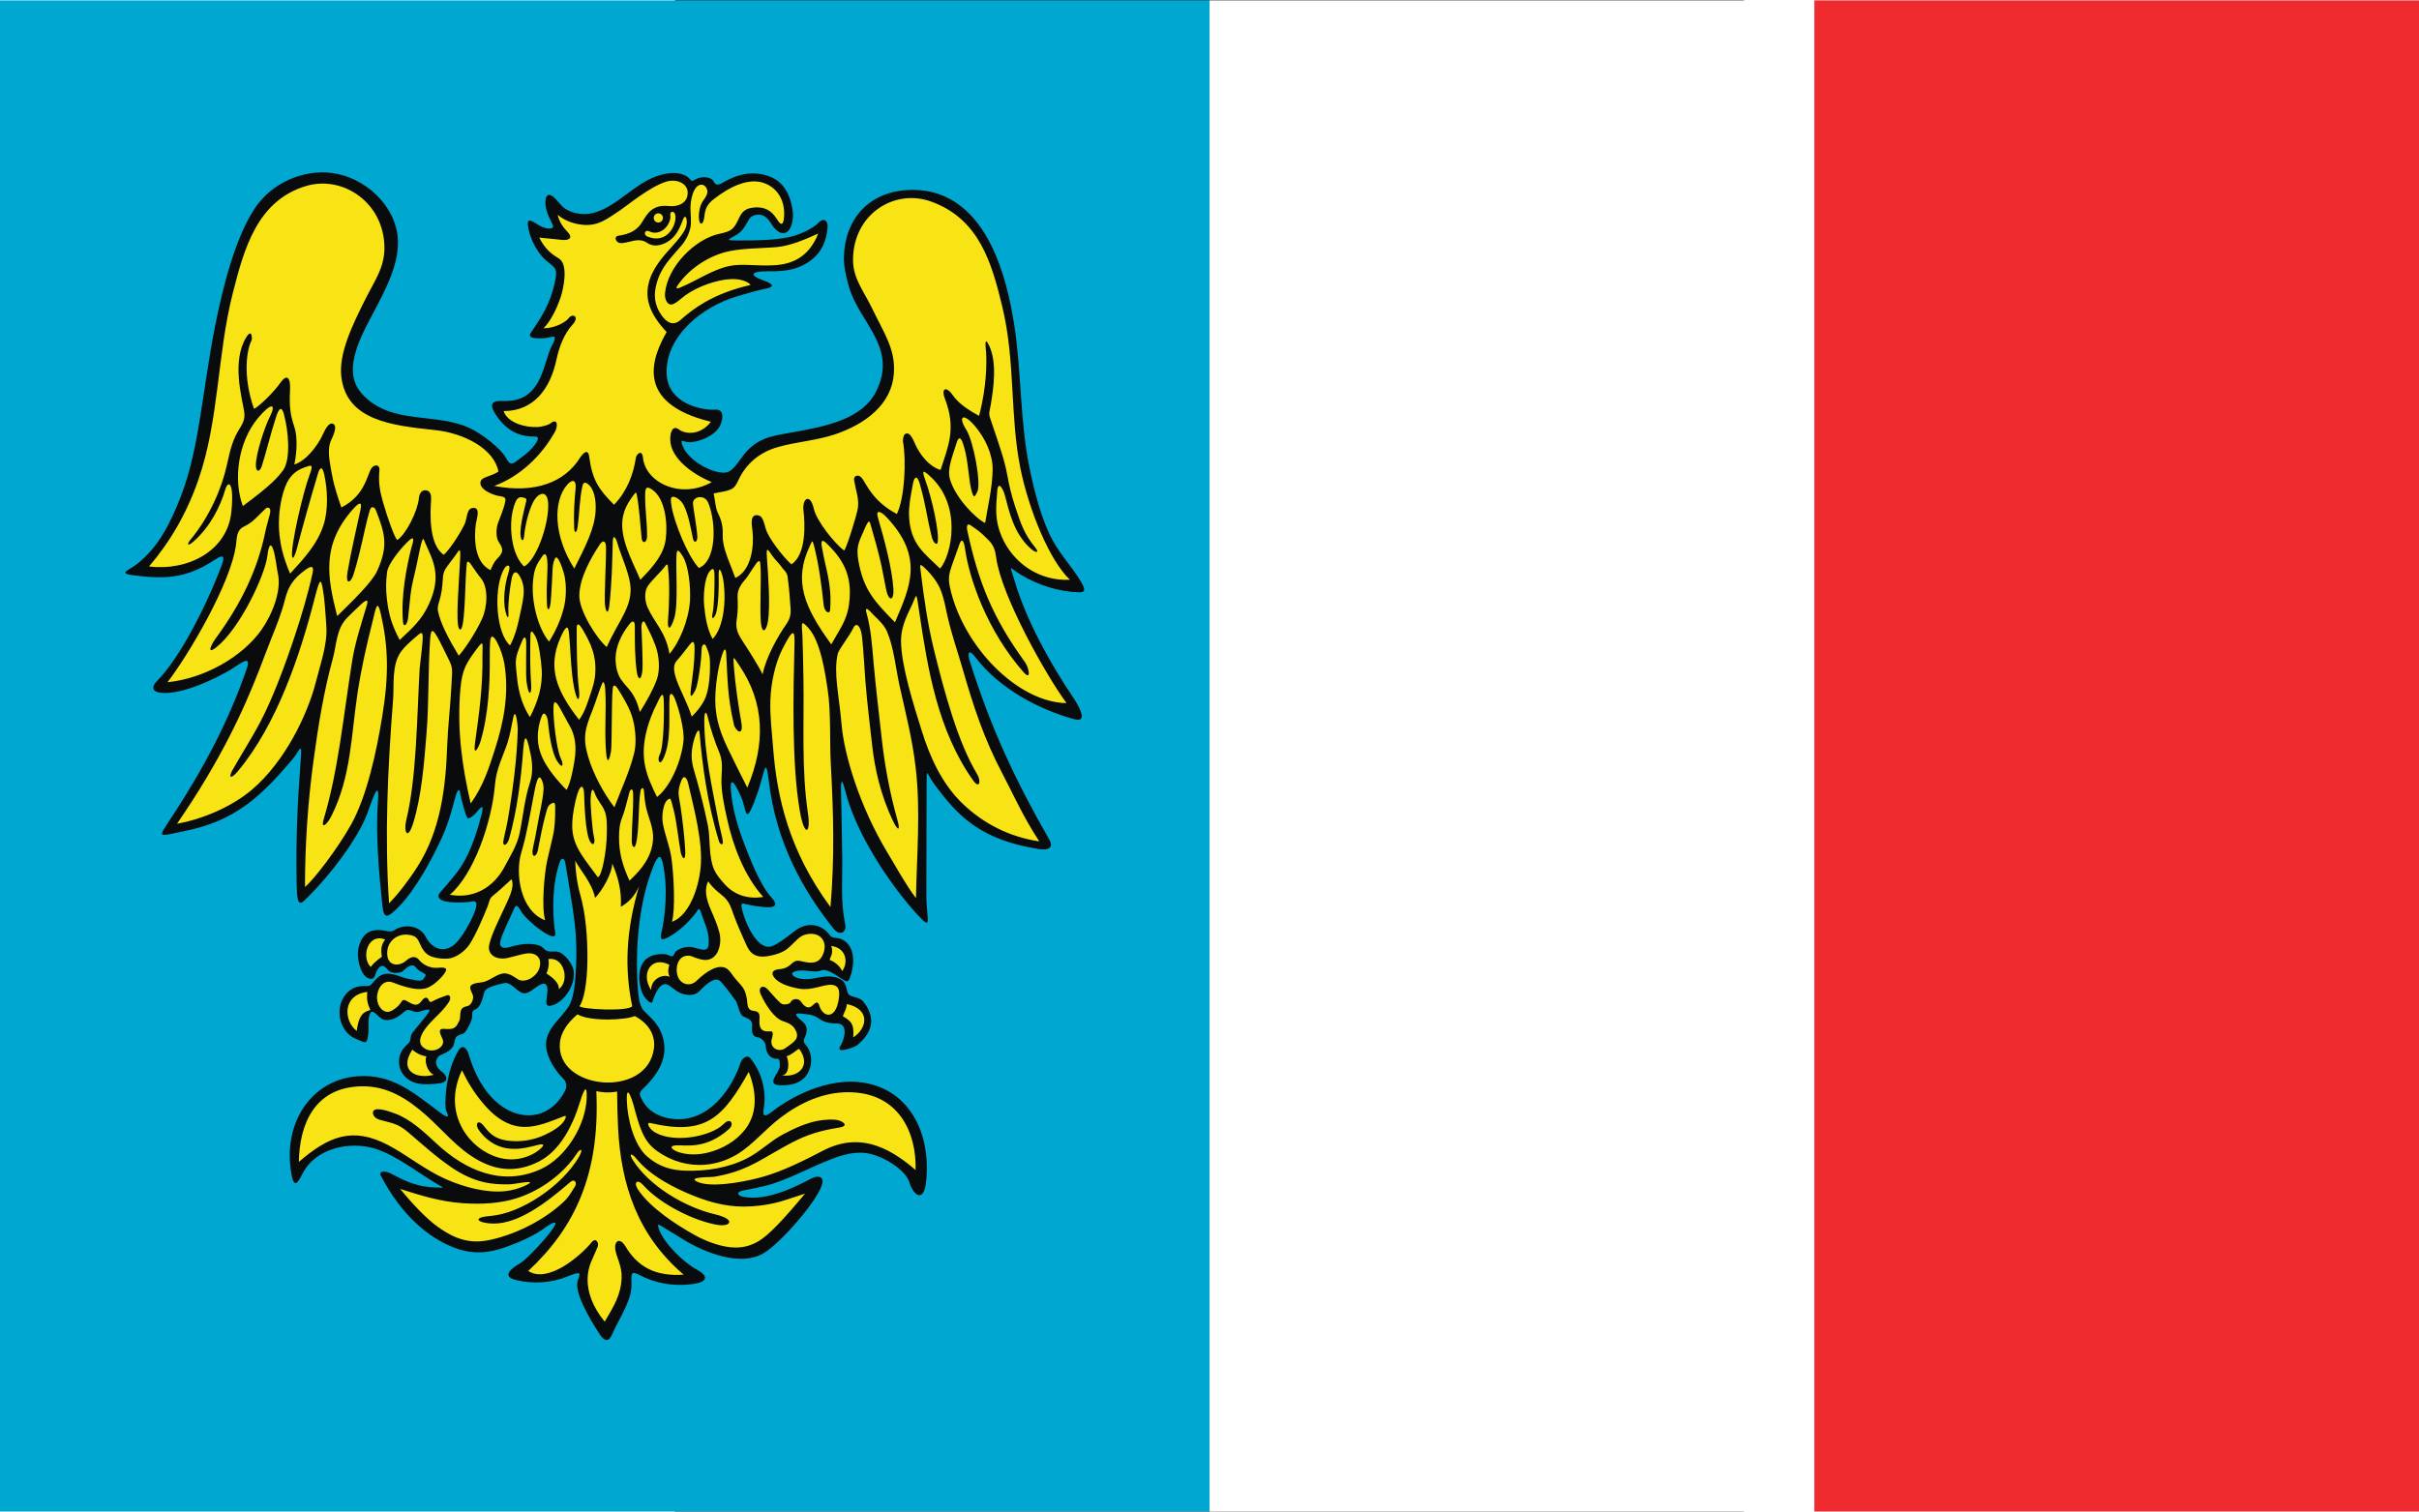<?xml version="1.0" encoding="UTF-8" standalone="no"?>
<!-- Creator: CorelDRAW -->
<svg
   xmlns:dc="http://purl.org/dc/elements/1.1/"
   xmlns:cc="http://web.resource.org/cc/"
   xmlns:rdf="http://www.w3.org/1999/02/22-rdf-syntax-ns#"
   xmlns:svg="http://www.w3.org/2000/svg"
   xmlns="http://www.w3.org/2000/svg"
   xmlns:sodipodi="http://sodipodi.sourceforge.net/DTD/sodipodi-0.dtd"
   xmlns:inkscape="http://www.inkscape.org/namespaces/inkscape"
   xml:space="preserve"
   width="744.094"
   height="465.059"
   style="shape-rendering:geometricPrecision; text-rendering:geometricPrecision; image-rendering:optimizeQuality; fill-rule:evenodd; clip-rule:evenodd"
   viewBox="0 0 210 297"
   id="svg2"
   sodipodi:version="0.32"
   inkscape:version="0.45.1"
   sodipodi:docname="POL powiat raciborski flag.svg"
   inkscape:output_extension="org.inkscape.output.svg.inkscape"
   sodipodi:docbase="C:\Users\Mistrz\Desktop"
   version="1.0"><rect x="0" y="0" width="210" height="297" fill="#333333" stroke="none"/><sodipodi:namedview
   inkscape:window-height="480"
   inkscape:window-width="640"
   inkscape:pageshadow="2"
   inkscape:pageopacity="0.0"
   guidetolerance="10.0"
   gridtolerance="10.0"
   objecttolerance="10.0"
   borderopacity="1.0"
   bordercolor="#666666"
   pagecolor="#ffffff"
   id="base" />
 <defs
   id="defs4">
  <style
   type="text/css"
   id="style6">
   
    .fil0 {fill:#00A7D1}
    .fil4 {fill:#EF2B2F}
    .fil2 {fill:#F8E415}
    .fil1 {fill:#0A0B0C}
    .fil3 {fill:white}
   
  </style>
 </defs>
 <g
   id="Warstwa_x0020_1"
   transform="matrix(2.263,0,0,2.263,-132.6,-187.473)">
  <g
   id="_78443744">
   <rect
   id="_78408784"
   class="fil0"
   y="82.875"
   width="105"
   height="131.25"
   x="0"
   style="fill:#00a7d1" />
   <g
   id="g12">
    <path
   id="_78443984"
   class="fil1"
   d="M 63.835,103.291 C 64.472,102.953 64.669,102.468 65.024,101.88 C 65.158,101.657 65.38,101.529 65.681,101.493 C 66.633,101.378 66.841,102.249 67.253,102.681 C 68.354,103.838 69.017,102.332 68.788,100.977 C 68.541,99.507 67.878,98.605 66.884,98.197 C 65.386,97.584 63.916,97.979 62.606,98.781 C 62.322,98.954 62.055,98.846 61.974,98.643 C 61.796,98.201 60.947,98.093 60.373,98.419 C 60.11,98.568 60.066,98.609 59.904,98.415 C 59.35,97.753 58.168,97.72 56.961,98.158 C 54.889,98.909 53.482,100.88 51.379,101.359 C 50.555,101.547 49.39,101.356 48.777,100.726 C 48.48,100.421 48.219,100.02 47.868,99.823 C 47.498,99.615 47.337,99.973 47.344,100.449 C 47.357,101.273 47.85,102.031 47.982,102.378 C 48.071,102.612 47.936,102.693 47.674,102.69 C 47.317,102.687 46.976,102.53 46.625,102.308 C 46.371,102.147 45.719,101.635 45.829,102.422 C 46.025,103.831 46.846,105.006 47.406,105.46 C 48.273,106.16 48.421,106.185 48.162,107.376 C 47.755,109.24 47.02,110.355 46.053,111.784 C 45.92,111.979 46.05,112.132 46.291,112.179 C 46.653,112.249 47.302,112.229 47.65,112.145 C 48.088,112.041 48.401,111.931 47.923,112.825 C 47.504,113.61 47.274,115.031 46.691,116.046 C 45.925,117.379 44.868,117.716 43.532,117.662 C 42.786,117.632 42.454,117.893 42.943,118.694 C 43.722,119.971 44.81,120.774 46.382,120.745 C 46.773,120.737 46.726,120.934 46.627,121.133 C 46.215,121.953 45.196,122.6 44.813,122.9 C 44.358,123.257 44.178,123.062 43.964,122.673 C 43.427,121.703 41.818,120.527 40.87,120.061 C 37.891,118.596 34.009,119.817 31.463,117.085 C 30.42,115.966 30.484,114.578 30.967,113.093 C 31.871,110.317 34.703,106.948 34.538,103.641 C 34.392,100.705 31.671,98.223 28.807,97.861 C 26.298,97.544 23.551,98.731 22.085,100.981 C 20.338,103.663 19.295,108.027 18.674,111.141 C 18.072,114.16 17.74,116.944 17.253,119.809 C 16.823,122.335 16.348,124.47 15.345,126.822 C 14.539,128.712 13.614,130.434 11.931,131.787 C 11.181,132.39 10.159,132.618 11.656,132.805 C 14.194,133.122 16.091,133.102 18.483,131.548 C 18.972,131.23 19.701,130.718 19.241,131.932 C 17.557,136.374 15.267,140.32 13.69,141.904 C 12.977,142.62 13.324,142.965 14.15,143.01 C 15.887,143.104 18.64,141.831 20.16,140.903 C 20.794,140.517 21.866,139.6 21.426,140.885 C 19.857,145.467 17.654,149.585 14.979,153.681 C 13.652,155.713 13.584,155.498 16.046,154.999 C 20.475,154.1 22.664,151.964 25.314,148.864 C 26.078,147.969 26.246,147.017 26.095,148.989 C 25.842,152.295 25.676,155.478 25.751,159.671 C 25.791,161.875 26.134,161.317 26.897,160.559 C 28.479,158.985 30.94,155.9 31.86,153.536 C 32.13,152.844 32.984,150.1 32.812,152.367 C 32.59,155.277 32.898,158.635 33.191,161.439 C 33.312,162.601 33.56,162.682 34.706,161.478 C 36.122,159.992 37.499,157.451 38.365,155.56 C 38.865,154.469 39.174,153.383 39.475,152.24 C 39.514,152.092 39.855,150.778 39.97,151.845 C 39.993,152.056 40.475,153.911 40.615,153.895 C 40.906,153.861 41.207,153.577 41.462,153.265 C 42.022,152.579 42.011,152.906 41.592,154.353 C 40.541,157.99 39.565,158.711 38.179,160.367 C 37.949,160.641 38.055,160.939 38.528,161.072 C 39.218,161.266 40.496,161.22 40.967,161.112 C 41.389,161.015 41.423,161.301 41.286,161.776 C 41.058,162.567 40.051,164.46 39.301,164.967 C 38.872,165.257 38.423,165.326 38.03,165.194 C 37.556,165.035 37.164,164.606 36.99,164.249 C 36.449,163.137 35.051,163.048 34.195,163.627 C 34.046,163.727 33.836,163.741 33.597,163.689 C 32.465,163.444 31.533,163.614 31.146,165.046 C 30.881,166.031 31.33,167.45 31.883,167.738 C 32.198,167.902 32.446,167.879 32.554,167.547 C 32.747,166.949 33.102,166.3 33.662,167.049 C 33.887,167.35 34.451,167.379 34.878,167.232 C 34.984,167.196 35.701,166.314 36.082,166.82 C 36.27,167.069 36.495,167.192 36.675,167.282 C 37.068,167.477 36.992,167.492 36.77,167.826 C 36.55,168.157 35.891,167.89 35.435,167.831 C 34.92,167.765 34.191,167.294 33.429,167.409 C 33.029,167.469 32.71,167.74 32.331,168.208 C 32.166,168.411 32.049,168.48 31.78,168.461 C 30.779,168.39 30.055,168.896 29.691,169.696 C 29.143,170.903 29.652,172.578 30.947,173.07 C 31.673,173.346 31.857,173.643 31.97,172.627 C 32.026,172.126 31.963,171.649 31.996,171.384 C 32.184,169.884 32.752,171.266 33.328,171.384 C 34.123,171.546 34.744,170.988 35.167,170.627 C 35.493,170.349 35.904,170.798 36.335,170.702 C 36.564,170.651 36.938,170.499 37.185,170.499 C 37.301,170.499 37.294,170.589 37.203,170.747 C 37.003,171.092 36.398,171.76 35.811,172.507 C 35.543,172.848 35.746,173.182 35.433,173.454 C 35.111,173.734 34.873,174.032 34.759,174.343 C 34.374,175.384 34.9,176.582 36.198,176.902 C 36.752,177.038 37.659,176.993 38.234,176.892 C 38.959,176.765 38.831,176.245 38.358,175.896 C 37.963,175.604 37.574,175.07 38.123,174.518 C 38.233,174.408 39.261,174.185 39.418,173.446 C 39.547,172.834 39.557,172.796 40.203,172.588 C 40.461,172.506 40.945,171.513 40.978,171.202 C 41.01,170.888 40.928,170.63 41.196,170.521 C 41.826,170.264 41.868,169.453 42.053,168.958 C 42.222,168.508 43.388,168.302 43.746,168.208 C 44.307,168.06 44.778,168.831 45.287,169.039 C 45.877,169.281 46.432,168.525 46.952,168.317 C 47.7,168.019 47.526,168.956 47.451,169.549 C 47.405,169.919 47.356,170.314 47.94,170.136 C 49.121,169.777 50.068,168.108 49.767,166.984 C 49.651,166.551 49.251,165.993 48.825,165.676 C 48.31,165.292 47.995,165.56 47.541,165.424 C 47.19,165.32 47.197,165.074 46.82,164.943 C 46.016,164.665 45.007,164.845 44.304,165.061 C 43.501,165.307 43.33,164.959 43.437,164.545 C 43.648,163.732 44.261,162.606 44.608,161.78 C 44.763,161.408 44.875,161.343 45.238,161.968 C 45.764,162.875 48.357,164.868 48.202,163.87 C 47.895,161.905 47.961,159.486 48.603,157.66 C 48.739,157.272 49.002,157.358 49.069,157.752 C 49.289,159.029 49.517,160.418 49.727,161.793 C 49.976,163.429 50.075,164.839 50.015,166.508 C 49.96,168.035 49.827,169.477 49.396,170.174 C 48.696,171.308 47.514,172.041 47.401,173.39 C 47.332,174.209 47.855,175.471 48.951,176.563 C 49.117,176.729 49.258,177.156 49.048,177.563 C 47.863,179.858 45.581,180.207 43.737,179.016 C 42.473,178.199 41.381,176.707 40.711,174.465 C 40.477,173.679 40.09,173.604 39.856,173.97 C 38.61,175.917 38.568,178.931 38.729,179.257 C 39.196,180.199 38.463,179.637 38.127,179.386 C 35.86,177.692 34.053,176.082 31.046,176.292 C 27.101,176.566 24.451,180.305 25.317,184.888 C 25.588,186.324 26.062,185.1 26.318,184.637 C 27.512,182.478 30.426,181.927 32.536,182.571 C 34.289,183.106 36.234,184.614 37.803,185.568 C 38.515,186.001 38.779,185.99 37.734,185.946 C 36.334,185.888 35.374,185.512 34.026,184.785 C 33.371,184.431 32.855,184.535 33.062,184.932 C 34.925,188.499 37.32,190.361 39.389,191.159 C 41.06,191.805 42.459,191.642 43.931,191.114 C 45.142,190.68 46.49,190.088 47.44,189.348 C 47.682,189.159 48.578,188.632 48.063,189.421 C 47.494,190.294 45.737,192.187 45.157,192.526 C 43.688,193.383 43.993,193.813 44.909,194.016 C 46.328,194.329 47.862,194.238 49.206,193.698 C 50.376,193.227 50.44,193.283 50.171,193.975 C 49.772,195.003 51.22,197.397 52.008,198.622 C 52.515,199.41 52.868,199.297 53.096,198.779 C 53.601,197.63 54.503,196.255 54.748,195.085 C 54.846,194.613 54.808,194.17 54.812,193.826 C 54.819,193.271 54.984,193.274 55.559,193.572 C 56.773,194.201 58.353,194.598 60.243,194.316 C 61.338,194.153 61.595,193.678 60.474,193.072 C 59.365,192.473 57.662,190.827 57.217,189.604 C 56.982,188.958 57.181,189.175 57.695,189.473 C 58.221,189.779 58.807,190.162 59.436,190.538 C 61.228,191.611 64.237,192.821 66.245,191.682 C 67.731,190.839 71.121,186.95 71.391,185.555 C 71.492,185.032 71.054,184.839 70.388,185.19 C 69.494,185.66 66.553,187.273 64.391,186.723 C 64.016,186.627 63.901,186.327 64.505,186.213 C 64.878,186.142 65.747,185.973 66.378,185.82 C 68.328,185.347 70.334,184.171 72.252,183.455 C 73.56,182.967 74.716,182.694 76.078,183.187 C 77.352,183.648 78.669,184.618 78.941,185.501 C 79.302,186.675 80.182,187.262 80.383,185.527 C 80.889,181.145 78.821,177.206 74.548,176.8 C 71.1,176.473 67.896,178.668 67.075,179.327 C 66.32,179.932 66.161,179.743 66.309,179.006 C 66.425,178.42 66.542,176.44 65.114,174.699 C 64.916,174.458 64.447,174.63 64.284,175.126 C 63.572,177.28 61.837,179.708 59.42,179.991 C 57.997,180.158 56.493,179.65 55.825,178.495 C 55.451,177.848 55.432,177.746 55.868,177.326 C 57.53,175.727 57.844,174.375 57.61,173.214 C 57.324,171.792 56.504,171.259 55.873,170.584 C 55.445,170.127 55.393,168.979 55.358,168.476 C 55.125,165.191 55.459,161.115 56.733,158.02 C 56.968,157.447 57.302,156.813 57.507,157.679 C 58.033,159.901 57.723,162.505 57.425,163.781 C 57.27,164.441 57.422,164.541 58.044,164.201 C 58.953,163.705 59.737,162.949 60.376,162.146 C 60.639,161.815 60.67,161.507 60.874,162.139 C 61.083,162.783 61.506,163.688 61.52,164.368 C 61.526,164.69 61.563,165.088 61.335,165.247 C 61.106,165.408 60.574,165.191 60.124,165.087 C 59.633,164.974 58.706,165.203 58.536,165.664 C 58.369,166.113 58.109,165.717 57.708,165.692 C 55.176,165.537 55.306,167.882 55.737,169.018 C 55.934,169.535 56.542,170.131 56.642,169.801 C 56.815,169.226 57.308,168.028 57.95,168.341 C 58.335,168.529 58.593,168.872 59.094,169.078 C 59.564,169.271 60.276,169.348 60.686,168.927 C 61.132,168.469 61.941,167.654 62.447,167.974 C 62.718,168.145 63.633,169.419 63.853,169.708 C 64.022,169.93 64.124,170.581 64.349,170.947 C 64.543,171.264 65.363,171.199 65.289,171.918 C 65.218,172.615 65.383,172.862 65.825,172.923 C 66.093,172.961 66.456,173.343 66.467,173.621 C 66.501,174.486 67.031,174.816 67.467,174.769 C 67.713,174.743 67.694,175.189 67.694,175.421 C 67.694,175.953 66.417,177.019 67.694,177.069 C 69.121,177.124 69.862,176.615 70.203,175.864 C 70.533,175.138 70.519,174.195 69.867,173.469 C 69.623,173.197 69.891,172.972 69.977,172.612 C 70.199,171.685 69.575,171.589 69.176,171.088 C 68.991,170.858 69.212,170.803 69.526,170.855 C 69.841,170.906 70.527,170.872 71.051,171.256 C 71.566,171.633 72.032,171.703 72.659,171.707 C 73.669,171.713 73.319,173.089 72.945,173.672 C 72.467,174.417 74.201,173.764 74.408,173.596 C 75.918,172.374 75.916,171.039 74.961,169.831 C 74.58,169.348 73.867,169.467 73.65,169.155 C 73.411,168.813 73.573,168.139 72.861,167.817 C 72.018,167.436 71.199,167.716 70.451,167.825 C 68.855,168.057 68.019,167.105 69.67,167.105 C 70.043,167.105 70.48,167.208 70.873,167.191 C 71.142,167.179 71.368,167.037 71.623,167.078 C 72.168,167.167 72.832,167.698 73.207,167.913 C 73.5,168.081 73.632,168.142 73.773,167.761 C 74.185,166.649 74.302,164.968 73.063,164.396 C 72.678,164.218 72.254,164.36 72.028,164.041 C 71.333,163.063 70.078,162.854 69.043,163.644 C 68.229,164.266 67.39,164.923 66.885,165.032 C 65.668,165.294 64.576,162.768 64.379,161.611 C 64.302,161.159 64.58,161.31 64.711,161.342 C 65.353,161.5 66.262,161.617 66.663,161.616 C 67.722,161.613 67.204,161.03 66.912,160.706 C 65.943,159.63 65.001,157.155 64.501,155.827 C 63.992,154.475 63.563,152.935 63.447,151.478 C 63.364,150.425 63.642,150.468 64.328,152.025 C 64.818,153.137 64.666,154.491 65.457,152.522 C 65.693,151.933 66.002,150.964 66.204,150.218 C 66.42,149.424 66.529,148.921 66.745,150.716 C 67.38,155.997 69.692,160.147 72.373,163.492 C 72.9,164.149 73.508,163.804 73.369,163.109 C 72.956,161.041 73.132,159.374 73.114,157.572 C 73.095,155.718 73.046,153.31 73.008,151.501 C 72.981,150.229 73.174,150.698 73.395,151.583 C 74.287,155.151 77.157,159.533 79.581,162.197 C 81.031,163.79 80.404,162.686 80.414,160.531 C 80.427,157.414 80.434,153.734 80.436,150.547 C 80.437,149.469 80.523,150.119 80.996,150.775 C 83.206,153.841 85.207,155.762 90.138,156.558 C 90.807,156.665 91.575,156.589 91.064,155.699 C 88.091,150.518 85.992,145.991 84.193,140.276 C 83.982,139.608 84.039,139.071 84.691,139.931 C 86.689,142.566 90.138,144.46 93.307,145.302 C 94.563,145.635 93.48,143.88 93.216,143.49 C 91.185,140.499 89.082,136.696 88.081,133.294 C 87.604,131.67 87.533,132.107 88.674,132.782 C 90.153,133.656 91.922,134.223 93.638,134.269 C 94.111,134.282 94.308,134.156 93.864,133.4 C 93.067,132.045 92.155,131.162 91.386,129.772 C 90.45,128.08 89.791,125.574 89.342,123.337 C 88.535,119.312 88.672,115.151 88.057,111.139 C 87.698,108.794 87.1,106.262 86.048,104.143 C 84.73,101.487 82.587,99.341 79.276,99.33 C 75.374,99.316 73.321,101.966 73.259,105.167 C 73.243,105.983 73.429,106.763 73.662,107.628 C 74.528,110.853 78.01,112.967 76.036,116.865 C 74.853,119.201 71.806,119.844 68.891,120.367 C 66.968,120.711 65.683,120.815 64.437,122.501 C 63.859,123.282 63.487,123.885 62.846,123.885 C 61.692,123.885 59.975,122.892 59.393,121.837 C 59.149,121.395 59.029,120.972 59.402,121.161 C 59.996,121.464 62.033,120.872 62.528,119.751 C 62.785,119.168 62.855,118.361 62.1,118.413 C 60.983,118.49 57.937,117.926 57.866,115.254 C 57.78,111.984 61.014,109.444 63.958,108.579 C 64.753,108.346 65.626,108.073 66.428,107.918 C 67.173,107.774 67.31,107.551 66.143,107.14 C 65.061,106.76 65.184,106.405 66.501,106.399 C 67.576,106.394 69.181,106.478 70.564,105.306 C 71.326,104.66 71.736,103.784 71.836,102.624 C 71.902,101.855 71.389,101.795 71.048,102.186 C 70.757,102.521 69.949,102.972 69.136,103.254 C 67.826,103.709 65.712,103.728 64.091,103.724 C 63.079,103.721 63.038,103.714 63.835,103.291 L 63.835,103.291 z "
   style="fill:#0a0b0c" />
    <path
   id="_78443912"
   class="fil2"
   d="M 53.662,103.316 C 54.647,103.174 55.298,102.848 55.729,102.146 C 56.18,101.41 56.612,100.587 58.041,100.732 C 58.88,100.817 59.532,100.491 59.668,99.858 C 59.897,98.793 58.772,98.343 57.866,98.606 C 56.428,99.023 54.324,100.782 53.847,101.093 C 52.713,101.832 52,102.441 50.737,102.372 C 49.881,102.325 49.028,102.017 48.401,101.492 C 48.657,102.471 49.162,102.81 49.379,103.108 C 49.75,103.62 49.198,103.705 48.848,103.677 C 48.344,103.637 47.618,103.543 46.811,103.473 C 47.208,104.254 47.666,104.793 48.488,105.266 C 49.364,105.771 48.937,107.84 48.665,108.658 C 48.331,109.666 47.762,110.78 47.183,111.349 C 48.194,111.338 49.102,110.815 49.355,110.478 C 49.717,109.996 50.335,110.34 49.708,111.022 C 48.99,111.802 48.555,112.893 48.298,114.094 C 47.777,116.529 46.386,118.536 43.716,118.536 C 44.073,119.585 45.645,119.975 46.662,119.921 C 47.02,119.902 47.573,119.766 47.777,119.606 C 48.427,119.096 48.449,119.844 48.164,120.353 C 46.955,122.508 45.053,124.251 42.899,125.036 C 46.511,125.729 49.038,124.678 50.34,122.604 C 50.527,122.305 51.038,121.677 51.148,122.498 C 51.417,124.49 51.936,125.306 53.304,126.67 C 54.429,125.491 54.982,124.065 55.21,122.527 C 55.296,122.269 55.728,121.817 55.816,122.601 C 56.056,124.773 59.132,126.223 61.791,124.699 C 60.349,124.134 58.19,122.728 58.179,120.991 C 58.175,120.389 58.389,119.733 58.917,120.123 C 59.529,120.575 60.807,120.641 61.714,119.464 C 54.926,117.824 56.683,113.766 57.869,111.672 C 56.311,110.018 56.029,108.738 56.29,107.52 C 56.569,106.223 57.514,105.146 58.35,104.232 C 58.867,103.666 59.443,102.977 59.569,102.494 C 59.725,101.898 59.49,101.37 59.306,101.861 C 58.96,102.785 58.643,103.433 57.935,103.847 C 57.404,104.158 56.728,104.314 56.191,103.939 C 55.386,103.377 54.59,103.99 53.847,103.948 C 53.462,103.926 53.257,103.374 53.662,103.316 L 53.662,103.316 z M 65.158,107.584 C 63.648,107.93 62.353,108.413 61.189,109.082 C 60.443,109.51 59.751,110.016 59.092,110.609 C 58.423,111.212 57.849,110.806 57.447,110.247 C 56.771,109.308 56.74,108.398 56.995,107.47 C 57.408,105.972 58.232,105.262 59.19,104.121 C 59.572,103.667 59.936,102.94 59.975,102.293 C 60.011,101.712 59.886,101.055 59.965,100.446 C 60.225,98.435 61.294,98.682 61.402,99.408 C 61.439,99.657 61.278,99.946 61.045,100.259 C 60.675,100.754 60.603,101.652 60.712,102.055 C 60.777,102.296 60.935,102.36 61.055,102.052 C 61.254,101.544 60.995,100.897 61.926,100.162 C 63.363,99.026 65.016,98.245 66.359,98.749 C 67.574,99.205 68.126,100.335 68.068,101.558 C 68.032,102.322 67.857,102.554 67.438,101.868 C 67.119,101.346 66.604,100.833 65.705,100.846 C 64.613,100.861 64.362,101.328 64.115,101.859 C 63.7,102.754 63.469,102.929 62.502,103.129 C 60.31,103.582 57.936,106.014 57.73,108.292 C 57.697,108.654 57.803,109.02 58.011,109.195 C 58.399,109.522 58.954,108.868 59.506,108.475 C 60.598,107.699 62.19,107.143 63.414,107.078 C 64.225,107.035 64.918,107.268 65.158,107.584 L 65.158,107.584 z M 71.029,103.122 C 70.211,105.187 68.748,105.778 67.245,105.871 C 65.644,105.971 64.439,105.698 63.295,105.944 C 61.831,106.26 60.578,107.165 59.073,107.797 C 58.566,108.01 58.7,107.786 58.924,107.479 C 59.955,106.069 61.665,104.977 63.354,104.643 C 64.604,104.396 65.937,104.415 67.362,104.304 C 68.579,104.209 69.91,103.625 71.029,103.122 L 71.029,103.122 z M 58.199,101.774 C 57.98,102.85 57.022,103.241 56.443,102.961 C 55.919,102.707 55.852,103.235 56.178,103.373 C 57.854,104.081 58.693,102.474 58.636,101.64 C 58.612,101.287 58.444,101.211 58.33,101.238 C 58.095,101.294 58.226,101.638 58.199,101.774 L 58.199,101.774 z M 57.147,101.366 C 57.367,101.366 57.547,101.545 57.547,101.765 C 57.547,101.984 57.367,102.163 57.147,102.163 C 56.927,102.163 56.748,101.984 56.748,101.765 C 56.748,101.545 56.927,101.366 57.147,101.366 z M 52.669,139.026 C 51.773,138.258 50.27,135.873 50.29,134.538 C 50.312,133.028 51.284,131.289 52.069,130.115 C 52.357,129.684 52.592,129.835 52.604,130.315 C 52.634,131.49 52.431,134.754 52.525,135.415 C 52.63,136.155 52.812,136.115 52.897,135.397 C 53.096,133.697 53.151,131.67 53.195,129.821 C 53.209,129.255 53.448,129.468 53.592,130 C 53.745,130.561 54.065,131.323 54.301,132.022 C 54.81,133.53 54.98,134.408 54.248,135.984 C 53.88,136.776 53.268,137.692 52.669,139.026 L 52.669,139.026 z M 53.334,152.939 C 52.412,151.733 51.524,150.113 51.064,148.572 C 50.556,146.869 50.794,146.101 51.44,144.49 C 51.738,143.748 52.025,142.733 52.287,142.154 C 52.385,141.938 52.505,142.196 52.532,142.604 C 52.66,144.6 52.452,146.165 52.612,148.149 C 52.721,149.493 52.96,148.55 53.036,148.107 C 53.133,147.546 53.075,143.785 53.187,142.64 C 53.229,142.217 53.437,142.34 53.626,142.64 C 54.107,143.405 54.698,144.357 54.947,145.33 C 55.173,146.212 55.263,147.373 55.049,148.241 C 54.646,149.868 53.872,151.498 53.334,152.939 L 53.334,152.939 z M 43.267,123.793 C 42.901,121.802 40.263,120.448 37.77,120.186 C 34.006,119.789 30.115,119.356 29.634,115.603 C 29.366,113.517 30.655,110.93 31.776,108.706 C 32.55,107.169 33.359,106.082 33.37,104.415 C 33.398,100.481 29.788,98.015 26.539,99.001 C 22.328,100.279 21.187,104.437 20.209,108.29 C 18.844,113.664 19.029,119.265 17.224,124.491 C 16.194,127.473 14.721,129.947 12.934,132.03 C 16.334,132.438 19.734,130.67 20.081,127.305 C 20.352,124.673 19.796,124.501 19.55,125.363 C 19.161,126.728 18.272,128.572 16.804,129.858 C 16.311,130.29 16.155,130.164 16.539,129.699 C 18.188,127.708 19.249,125.263 19.705,123.178 C 19.999,121.836 20.188,121.011 20.843,119.982 C 21.156,119.491 21.291,119.106 21.18,118.477 C 20.954,117.191 20.133,114.171 21.368,112.144 C 21.895,111.28 21.896,112.291 21.84,112.395 C 21.427,113.165 21.037,115.471 22.052,118.347 C 22.563,118.076 23.773,116.884 24.335,116.084 C 24.932,115.235 25.23,115.667 25.178,116.684 C 25.109,118.029 25.172,118.782 25.541,119.877 C 25.928,121.029 25.663,122.731 25.542,123.174 C 26.496,122.914 27.572,121.581 28.025,120.563 C 28.381,119.764 28.69,119.483 28.962,119.667 C 29.069,119.74 29.114,119.884 29.084,120.108 C 29.055,120.331 28.952,120.634 28.763,121.023 C 28.558,121.448 28.46,122.047 28.663,123.178 C 28.814,124.025 28.881,124.782 29.634,126.905 C 31.764,125.826 31.861,123.974 32.276,123.458 C 32.542,123.128 32.982,123.192 32.937,123.659 C 32.839,124.697 32.961,125.444 33.242,126.429 C 33.651,127.857 34.306,129.685 34.495,129.726 C 35.283,129.192 36.26,127.183 36.361,126.112 C 36.406,125.635 36.646,125.4 36.9,125.409 C 37.453,125.427 37.442,125.974 37.417,126.349 C 37.349,127.403 37.208,130.121 38.519,131.011 C 38.894,130.712 39.789,129.457 40.328,128.361 C 40.545,127.919 40.501,127.079 40.942,126.969 C 41.802,126.754 41.362,127.93 41.312,128.3 C 41.152,129.482 41.132,131.645 42.575,132.345 C 42.737,131.991 42.87,131.683 43.048,131.483 C 43.542,130.929 43.847,130.71 43.304,129.915 C 43.02,129.499 43.071,128.71 43.231,128.253 C 43.285,128.098 43.42,127.764 43.553,127.403 C 43.746,126.877 43.935,126.295 43.859,126.135 C 43.795,125.997 43.608,125.953 43.401,125.926 C 42.812,125.851 41.476,125.314 41.734,124.609 C 41.867,124.245 42.645,124.203 43.267,123.793 L 43.267,123.793 z M 40.817,131.753 C 41.277,132.405 41.503,132.767 41.717,133.011 C 42.433,133.831 42.301,135.562 41.852,136.559 C 41.215,137.974 40.064,139.57 39.817,139.767 C 38.858,138.168 38.234,136.942 38.019,135.896 C 37.972,135.664 38.018,135.424 38.094,135.177 C 38.35,134.342 38.388,133.896 38.446,133.043 C 38.465,132.755 38.519,132.48 38.674,132.235 C 38.874,131.919 39.228,131.489 39.495,131.118 C 39.898,130.556 39.987,130.29 39.945,131.323 C 39.871,133.152 39.507,137.065 39.873,137.456 C 40.377,137.996 40.36,133.574 40.486,132.15 C 40.533,131.622 40.531,131.452 40.817,131.753 z M 36.94,130.048 C 37.595,131.53 38.357,132.802 37.251,135.262 C 36.613,136.681 35.815,137.349 34.696,138.41 C 34.028,137.146 33.745,136.245 33.581,134.822 C 33.498,134.091 33.489,133.381 33.599,132.533 C 33.704,131.726 34.895,130.33 35.527,129.755 C 36.142,129.195 35.76,130.198 35.699,130.441 C 35.277,132.138 34.788,134.668 34.984,136.86 C 35.03,137.363 35.35,137.113 35.422,136.527 C 35.512,135.797 35.558,135.147 35.635,134.492 C 35.733,133.64 35.944,132.896 36.13,132.067 C 36.282,131.386 36.437,130.515 36.557,130.071 C 36.737,129.401 36.751,129.62 36.94,130.048 L 36.94,130.048 z M 32.62,127.119 C 33.459,129.243 33.698,130.278 32.748,132.397 C 32.298,133.403 30.613,135.013 29.27,136.337 C 28.418,132.981 27.876,130.177 30.64,127.054 C 31.078,126.559 31.473,126.263 31.298,127.083 C 30.935,128.779 30.461,130.766 30.167,132.517 C 29.981,133.622 30.429,133.512 30.682,132.742 C 31.038,131.657 31.381,130.134 31.689,128.763 C 31.819,128.184 31.955,127.628 32.105,127.137 C 32.2,126.822 32.458,126.777 32.62,127.119 z M 26.391,123.445 C 25.168,123.892 24.771,124.83 24.479,126.02 C 24.215,127.1 24.149,128.318 24.265,129.318 C 24.355,130.1 24.508,131.05 25.183,132.651 C 26.364,131.359 27.542,130.107 28.085,128.426 C 28.512,127.103 28.443,125.358 28.138,124.011 C 27.994,123.371 27.79,123.324 27.598,123.974 C 26.947,126.167 26.325,128.357 25.746,130.571 C 25.599,131.131 25.408,131.427 25.362,131.195 C 25.195,130.364 26.3,125.576 26.891,124.023 C 27.25,123.081 26.988,123.227 26.391,123.445 L 26.391,123.445 z M 24.638,118.782 C 25.023,120.15 25.286,122.733 24.551,123.708 C 24.079,124.335 23.514,124.98 21.081,126.783 C 20.212,124.442 20.7,121.174 22.382,119.157 C 23.523,117.789 24.058,117.801 23.383,119.113 C 23.052,119.755 22.176,122.262 22.212,123.288 C 22.23,123.831 22.534,123.863 22.715,123.338 C 23.011,122.478 23.543,120.32 23.933,119.154 C 24.022,118.887 24.345,117.741 24.638,118.782 L 24.638,118.782 z M 14.538,142.079 C 16.322,139.781 20.083,133.443 20.491,130.107 C 20.567,129.478 20.553,128.901 21.121,128.593 C 21.38,128.453 21.715,128.315 22.143,127.897 C 22.394,127.653 22.697,127.359 23.067,126.99 C 23.188,126.87 23.571,126.852 23.439,127.423 C 23.318,127.945 23.147,128.457 23.039,128.985 C 22.36,132.318 20.932,135.266 18.698,138.31 C 18.381,138.742 17.87,139.752 18.768,139.052 C 20.792,137.473 23.001,132.827 23.211,131.094 C 23.244,130.821 23.405,129.564 23.74,130.617 C 23.921,131.186 24.046,132.321 24.116,132.62 C 24.468,134.102 23.644,136.195 22.667,137.571 C 21.038,139.863 17.74,141.765 14.538,142.079 L 14.538,142.079 z M 15.368,154.363 C 19.141,148.873 21.096,144.616 22.514,140.985 C 22.86,140.098 23.185,139.203 23.539,138.318 C 23.989,137.192 24.436,136.108 24.741,134.884 C 25.021,133.762 25.468,133.1 26.433,132.379 C 26.881,132.043 27.302,131.818 27.133,132.599 C 26.757,134.343 26.166,136.325 25.605,138.016 C 24.715,140.697 23.673,143.469 22.604,145.513 C 21.883,146.892 20.696,148.773 20.157,149.752 C 19.814,150.373 20.045,150.533 20.669,149.783 C 24.036,145.742 26.054,139.737 27.329,134.738 C 27.781,132.963 27.868,133.091 28.033,134.055 C 28.165,134.819 28.25,135.948 28.331,137.271 C 28.425,138.809 27.817,140.479 27.433,142.009 C 26.707,144.894 24.73,148.981 21.861,151.416 C 20.124,152.89 17.583,153.975 15.368,154.363 L 15.368,154.363 z M 26.474,159.851 C 26.477,156.279 26.708,152.607 27.221,148.841 C 27.622,145.886 28.096,142.919 28.888,140.039 C 29.231,138.792 29.179,137.492 30.111,136.51 C 30.335,136.274 30.647,135.973 31.096,135.551 C 31.247,135.409 32.094,134.524 31.858,135.336 C 31.406,136.886 30.837,138.566 30.581,140.164 C 29.793,145.1 29.379,149.697 28.102,153.959 C 27.829,154.868 28.358,154.515 28.776,153.679 C 30.484,150.265 30.476,146.72 31.039,143.008 C 31.355,140.924 31.804,138.93 32.354,136.749 C 32.625,135.672 32.744,134.761 33.065,136.174 C 33.708,139.006 33.768,141.431 33.186,145.014 C 32.691,148.058 31.872,151.92 30.495,154.403 C 29.314,156.533 27.198,159.284 26.474,159.851 L 26.474,159.851 z M 33.773,161.273 C 33.378,155.452 33.654,149.642 34.122,143.599 C 34.228,142.239 33.979,140.527 34.853,139.367 C 35.136,138.992 35.514,138.651 35.912,138.302 C 36.643,137.661 36.754,137.525 36.671,138.637 C 36.61,139.463 36.441,140.653 36.428,140.893 C 36.187,145.32 36.157,150.397 35.264,154.066 C 35.023,155.056 35.384,155.892 35.876,154.285 C 36.587,151.96 36.806,149.246 37.021,146.583 C 37.244,143.814 37.152,141.162 37.332,138.441 C 37.409,137.279 37.556,137.224 38.539,139.266 C 39.342,140.932 39.293,140.465 39.184,142.457 C 39.092,144.153 38.876,146.013 38.823,147.533 C 38.696,151.218 38.261,154.895 36.252,158.073 C 35.514,159.24 34.51,160.547 33.773,161.273 L 33.773,161.273 z M 40.859,152.61 C 40.064,149.174 39.673,146.053 39.964,142.682 C 40.113,140.957 40.475,140.395 41.503,139.033 C 42.029,138.336 41.866,138.865 41.881,139.835 C 41.922,142.519 41.559,145.006 41.241,147.309 C 41.052,148.683 41.559,147.733 41.714,147.211 C 42.408,144.871 42.533,142.133 42.516,139.999 C 42.512,139.455 42.517,138.827 42.565,138.426 C 42.689,137.378 43.58,139.238 43.784,140.484 C 44.207,143.069 43.73,145.519 42.965,147.902 C 42.447,149.519 41.953,151.088 40.859,152.61 L 40.859,152.61 z M 49.854,132.209 C 48.033,129.372 47.99,126.31 49.268,124.897 C 49.7,124.42 50.032,124.534 49.969,125.207 C 49.854,126.437 49.792,127.468 49.84,128.644 C 49.863,129.228 50.063,129.128 50.139,128.592 C 50.3,127.461 50.307,126.111 50.566,125.013 C 50.624,124.768 50.767,124.651 51.071,124.897 C 51.532,125.273 51.77,126.156 51.7,127.253 C 51.606,128.727 50.87,130.192 49.854,132.209 L 49.854,132.209 z M 45.5,132.028 C 45.102,131.677 44.735,130.991 44.548,130.166 C 44.283,128.994 44.269,127.494 44.776,126.371 C 44.925,126.041 45.154,125.971 45.361,126.036 C 45.485,126.075 45.756,126.037 45.677,126.373 C 45.592,126.739 45.096,128.556 45.19,129.362 C 45.246,129.846 45.45,129.897 45.496,129.396 C 45.578,128.528 45.85,127.331 46.254,126.498 C 46.704,125.57 47.592,125.274 47.592,126.74 C 47.592,128.537 46.537,131.488 45.5,132.028 L 45.5,132.028 z M 44.265,138.874 C 43.093,137.827 42.853,134.277 43.618,132.523 C 43.756,132.207 43.899,131.976 44.085,131.953 C 44.312,131.924 44.223,132.312 44.119,132.64 C 43.814,133.596 43.652,134.93 43.869,135.895 C 43.983,136.404 44.176,136.759 44.133,135.985 C 44.091,135.252 44.261,133.859 44.419,133.065 C 44.529,132.51 44.786,132.335 45.084,132.816 C 45.422,133.361 45.505,133.919 45.445,134.552 C 45.385,135.179 45.172,136.024 45.019,136.753 C 44.773,137.924 44.339,138.842 44.265,138.874 L 44.265,138.874 z M 47.664,138.551 C 46.693,137.397 46.075,134.977 46.282,133.17 C 46.39,132.22 46.566,131.864 47.057,131.16 C 47.325,130.774 47.449,130.985 47.504,131.498 C 47.592,132.322 47.404,133.334 47.478,135.255 C 47.508,136.027 47.733,135.832 47.803,135.112 C 47.878,134.339 47.927,133.031 47.976,132.163 C 47.997,131.782 48.098,131.482 48.186,131.324 C 48.45,130.85 48.976,132.655 49.024,132.92 C 49.139,133.554 49.179,134.504 48.995,135.388 C 48.742,136.6 48.164,137.766 47.664,138.551 L 47.664,138.551 z M 46.005,145.104 C 45.18,143.877 44.955,142.481 44.864,141.499 C 44.795,140.753 44.683,140.252 44.919,139.534 C 45.06,139.107 45.259,138.641 45.387,138.356 C 45.487,138.134 45.669,138.078 45.679,138.621 C 45.694,139.431 45.631,141.427 45.707,142.019 C 45.891,143.436 46.181,143.148 46.105,142.213 C 46.005,140.979 46.019,139.338 46.043,138.04 C 46.053,137.514 46.201,137.59 46.48,138.102 C 46.786,138.666 46.972,140.198 47.022,140.923 C 47.128,142.429 46.669,143.798 46.005,145.104 z M 50.269,145.338 C 48.343,142.875 47.497,140.852 48.637,138.244 C 49.128,137.121 49.315,137.135 49.384,137.763 C 49.554,139.294 49.543,141.801 50.008,143.224 C 50.217,143.866 50.345,143.444 50.252,142.68 C 50.078,141.244 50.057,138.895 50.063,137.383 C 50.066,136.839 50.317,137.067 50.522,137.408 C 51.296,138.699 51.819,139.813 51.656,141.519 C 51.612,141.973 51.473,142.451 51.334,142.866 C 51.051,143.706 50.808,144.625 50.269,145.338 L 50.269,145.338 z M 49.186,151.432 C 48.417,150.67 47.505,149.58 47.061,148.581 C 46.639,147.631 46.493,146.466 47.024,145.033 C 47.202,144.553 47.503,144.904 47.566,145.501 C 47.65,146.31 47.846,148.149 48.393,148.97 C 48.894,149.724 48.911,149.136 48.693,148.717 C 48.317,147.999 47.977,145.042 48.053,144.136 C 48.119,143.338 48.584,144.293 48.712,144.515 C 48.99,145.001 49.286,145.586 49.391,145.756 C 49.949,146.66 50.069,147.703 49.861,148.944 C 49.721,149.773 49.544,150.746 49.186,151.432 L 49.186,151.432 z M 51.888,158.998 C 51.433,158.368 50.924,157.732 50.509,157.095 C 49.589,155.685 49.542,154.651 49.823,153.04 C 49.904,152.573 50.013,152.121 50.138,151.737 C 50.422,150.86 50.676,151.075 50.703,151.733 C 50.73,152.371 50.785,155.365 51.281,156 C 51.533,156.322 51.687,156.022 51.557,155.496 C 51.409,154.896 51.241,152.636 51.269,152.18 C 51.329,151.176 51.486,151.32 51.633,151.727 C 51.839,152.296 52.265,152.725 52.482,153.244 C 52.722,153.82 52.681,154.588 52.678,155.197 C 52.671,156.67 52.239,159.03 51.888,158.998 L 51.888,158.998 z M 39.047,160.533 C 41.095,158.811 42.695,154.287 42.968,150.966 C 43.082,149.572 43.706,148.408 44.042,147.375 C 44.252,146.726 44.397,145.974 44.523,145.293 C 44.765,143.986 44.947,145.905 44.944,146.097 C 44.915,148.543 44.466,151.816 44.057,154.156 C 43.947,154.786 43.71,155.644 43.684,155.964 C 43.655,156.335 44.022,156.299 44.216,155.604 C 44.862,153.281 45.22,150.64 45.423,147.918 C 45.562,146.063 45.844,147.264 46.063,148.339 C 46.227,149.143 46.271,149.987 46.007,150.777 C 45.533,152.199 45.391,153.87 45.101,155.215 C 44.87,156.286 44.261,157.226 43.803,158.095 C 42.863,159.875 41.149,160.915 39.047,160.533 L 39.047,160.533 z M 47.325,162.748 C 45.162,161.939 44.711,158.674 45.246,156.9 C 45.738,155.266 46.018,153.492 46.318,151.966 C 46.359,151.756 46.492,150.949 46.651,150.556 C 46.813,150.157 46.978,150.401 47.083,150.695 C 47.149,150.882 47.194,151.118 47.184,151.344 C 47.143,152.302 46.834,153.435 46.653,154.501 C 46.542,155.159 46.414,155.792 46.288,156.351 C 46.045,157.431 46.568,157.283 46.682,156.702 C 46.863,155.783 47.112,154.445 47.37,153.536 C 47.479,153.15 47.527,152.827 47.803,152.65 C 48.255,152.363 48.191,152.718 48.193,153.315 C 48.194,153.779 48.164,154.702 48.006,155.394 C 47.844,156.105 47.666,156.843 47.518,157.481 C 47.228,158.731 46.998,161.699 47.325,162.748 L 47.325,162.748 z M 44.401,159.187 C 44.726,159.858 44.122,160.935 43.645,161.974 C 43.268,162.795 42.687,163.944 42.477,164.828 C 42.247,165.786 43.152,166.219 44.037,166.026 C 44.86,165.846 45.615,165.561 46.076,165.623 C 46.899,165.734 47.02,166.397 46.792,166.985 C 46.519,167.692 45.539,168.252 44.941,167.86 C 44.492,167.565 44.049,167.258 43.542,167.388 C 42.966,167.535 42.385,168.07 41.832,168.13 C 40.395,168.285 40.839,168.66 41.055,169.277 C 41.121,169.465 40.992,170.108 40.565,170.201 C 39.921,170.339 39.988,170.59 39.929,171.281 C 39.917,171.423 39.81,171.572 39.713,171.77 C 39.209,172.799 37.604,171.409 38.403,173.033 C 38.731,173.701 37.74,174.311 36.98,173.941 C 36.392,173.655 36.336,173.171 36.675,172.546 C 37.216,171.547 38.343,170.845 38.972,169.836 C 39.192,169.483 39.07,169.122 38.721,169.29 C 38.591,169.353 38.279,169.425 37.795,169.655 C 37.527,169.783 37.339,169.967 37.227,169.695 C 37.101,169.387 36.857,169.404 36.629,169.715 C 36.191,170.314 35.849,170.059 35.328,169.768 C 34.895,169.525 34.956,169.753 34.621,170.129 C 34.421,170.353 33.971,170.69 33.678,170.701 C 33.102,170.724 32.636,170.003 32.745,169.23 C 32.826,168.661 33.142,168.213 33.544,168.11 C 33.946,168.007 34.301,168.247 34.727,168.383 C 35.468,168.621 36.216,168.82 36.908,168.671 C 37.517,168.541 38.32,167.776 38.64,167.277 C 38.941,166.808 38.428,166.837 37.991,166.874 C 37.277,166.934 36.666,166.551 36.381,166.192 C 36.084,165.818 35.664,165.883 35.252,166.258 C 34.673,166.785 33.468,166.817 33.624,165.366 C 33.66,165.03 33.804,164.768 33.972,164.563 C 34.341,164.114 34.915,163.957 35.375,163.998 C 36.296,164.08 36.251,164.442 36.596,165.088 C 36.794,165.458 37.075,165.784 37.546,165.928 C 37.917,166.041 38.382,166.119 38.93,166.071 C 39.597,166.011 40.39,165.405 40.753,164.849 C 41.329,163.967 41.976,162.42 42.338,161.519 C 42.458,161.22 42.475,160.863 42.765,160.634 C 43.204,160.286 43.734,159.808 44.401,159.187 L 44.401,159.187 z M 48.514,168.729 C 49.488,168.009 48.965,165.858 47.596,166.123 C 47.674,166.377 47.654,166.916 47.434,167.362 C 47.972,167.72 48.553,168.181 48.514,168.729 z M 37.657,176.161 C 37.051,175.91 36.829,174.903 37.021,174.565 C 36.508,174.497 36.105,174.251 35.794,173.987 C 34.581,175.832 36.145,176.574 37.657,176.161 z M 30.97,172.354 C 29.851,171.531 29.67,169.245 31.883,168.966 C 31.822,169.622 31.878,169.93 32.148,170.538 C 31.683,170.685 31.158,170.797 30.97,172.354 z M 32.183,166.802 C 31.337,165.987 31.908,163.826 33.434,164.417 C 32.986,164.988 33.103,165.522 33.145,165.904 C 33.132,165.964 32.558,166.275 32.183,166.802 L 32.183,166.802 z M 50.306,170.199 C 50.684,169.708 50.979,168.162 50.993,166.171 C 51.005,164.327 50.864,162.258 50.362,160.496 C 50.038,159.354 49.953,158.249 49.935,157.569 C 50.331,158.365 51.383,159.461 51.656,160.804 C 52.301,160.161 53.163,158.601 53.144,157.812 C 53.657,158.971 53.976,160.233 53.892,161.578 C 54.538,161.215 55.111,160.649 55.469,159.807 C 54.306,163.752 54.219,167.03 54.881,170.209 C 54.533,170.698 50.356,170.477 50.306,170.199 L 50.306,170.199 z M 61.952,125.686 C 63.477,125.406 63.703,125.399 64.08,124.573 C 64.784,123.028 66.026,122.077 67.568,121.647 C 69.177,121.198 70.849,121.097 72.445,120.568 C 75.159,119.668 77.42,117.918 77.595,115.26 C 77.734,113.163 76.793,111.873 75.712,109.63 C 74.964,108.08 74.031,107.014 74.049,105.348 C 74.091,101.414 77.652,99.19 80.843,100.349 C 85.031,101.87 86.099,105.71 87.009,109.484 C 88.154,114.225 87.65,118.888 88.578,123.504 C 89.292,127.051 91.098,131.522 92.879,133.182 C 90.208,133.322 87.932,131.719 86.949,129.423 C 86.351,128.026 86.445,126.926 86.572,125.456 C 86.652,124.526 87.086,125.308 87.237,125.875 C 87.602,127.247 87.997,129.139 89.443,130.45 C 89.928,130.891 90.256,130.862 89.875,130.395 C 88.871,129.165 88.595,128.243 88.115,126.8 C 87.808,125.875 87.593,124.966 87.45,124.148 C 87.2,122.722 86.651,121.257 86.196,119.871 C 85.776,118.594 85.827,119.017 86.004,117.988 C 86.271,116.435 86.542,114.313 85.882,112.89 C 85.385,111.819 85.586,113.169 85.602,113.461 C 85.647,114.274 85.67,116.396 84.99,118.949 C 84.484,118.669 83.296,118.014 82.747,117.204 C 82.165,116.346 81.66,116.51 82.026,117.461 C 83.032,120.08 82.304,121.603 81.647,123.648 C 80.697,123.372 79.843,122.349 79.408,121.324 C 79.066,120.519 78.827,120.363 78.553,120.542 C 78.444,120.613 78.349,120.989 78.389,121.211 C 78.681,122.807 78.538,126.089 77.853,127.472 C 75.742,126.356 75.216,124.864 74.81,124.341 C 74.55,124.006 74.067,124.101 74.146,124.563 C 74.312,125.532 74.584,126.139 74.469,126.954 C 74.383,127.563 73.436,130.602 73.272,130.635 C 72.495,130.087 70.877,128.073 70.646,127.023 C 70.346,125.655 69.617,126.061 69.751,127.208 C 69.873,128.256 70.026,130.976 68.699,131.843 C 68.329,131.538 67.101,130.149 66.581,129.044 C 66.372,128.598 66.312,127.72 65.873,127.602 C 65.017,127.372 65.278,128.556 65.322,128.927 C 65.461,130.112 65.286,132.353 63.83,133.027 C 63.497,132.099 63.162,131.363 62.955,130.673 C 62.815,130.212 62.723,129.759 62.738,129.311 C 62.763,128.565 62.642,128.025 62.332,127.412 C 62.095,126.945 62.095,126.337 61.952,125.686 L 61.952,125.686 z M 65.697,131.698 C 65.225,132.341 64.927,132.897 64.71,133.137 C 64.424,133.452 63.996,133.995 64.026,134.641 C 64.055,135.252 64.059,135.905 63.977,136.444 C 63.846,137.301 63.93,137.69 64.436,138.464 C 65.131,139.526 66.043,140.998 66.194,141.404 C 66.504,139.897 67.503,138.115 68.272,137.017 C 68.785,136.284 68.617,135.76 68.574,134.978 C 68.538,134.317 68.447,133.507 68.37,132.922 C 68.316,132.512 67.996,132.294 67.93,132.184 C 67.735,131.865 67.29,131.461 67.03,131.085 C 66.637,130.517 66.501,130.252 66.576,131.283 C 66.676,132.661 66.889,135.469 66.655,136.832 C 66.51,137.679 66.136,137.922 66.048,136.866 C 65.946,135.65 66.093,133.124 66.021,132.1 C 65.984,131.572 65.988,131.402 65.697,131.698 L 65.697,131.698 z M 70.295,130.257 C 68.867,133.259 69.788,135.536 72.162,138.789 C 72.852,137.536 73.513,136.739 73.701,135.319 C 73.999,133.075 73.4,131.58 71.713,129.988 C 71.108,129.418 71.354,130.36 71.397,130.607 C 71.693,132.31 72.22,133.567 72.065,135.755 C 72.03,136.258 71.563,135.968 71.501,135.381 C 71.323,133.685 71.093,131.944 70.678,130.287 C 70.51,129.614 70.496,129.835 70.295,130.257 L 70.295,130.257 z M 75.16,128.521 C 74.634,129.79 74.274,130.154 74.508,131.505 C 74.955,134.079 75.937,135.087 77.689,136.876 C 78.997,133.819 80.245,131.213 76.944,127.735 C 76.488,127.256 75.981,127.014 76.219,127.818 C 76.739,129.567 77.453,132.246 77.552,133.962 C 77.616,135.08 77.157,134.998 76.967,134.21 C 76.839,133.682 76.717,132.89 76.524,131.994 C 76.262,130.775 75.885,129.487 75.543,128.285 C 75.453,127.969 75.328,128.182 75.16,128.521 L 75.16,128.521 z M 80.596,124.069 C 83.619,126.638 82.588,131.08 81.609,132.21 C 80.241,130.879 78.987,130.079 78.909,127.552 C 78.887,126.85 79.015,126.031 79.267,124.768 C 79.395,124.126 79.66,124.186 79.841,124.84 C 80.453,127.044 80.345,127.239 80.885,129.464 C 81.022,130.026 81.34,130.193 81.39,129.962 C 81.571,129.134 80.913,126.168 80.349,124.606 C 80.008,123.658 80.112,123.658 80.596,124.069 L 80.596,124.069 z M 83.023,121.343 C 82.678,122.492 82.2,123.549 82.467,124.462 C 82.935,126.063 84.681,127.849 85.517,128.255 C 85.739,126.845 86.156,125.159 86.167,123.605 C 86.177,122.246 85.504,120.933 84.778,120.016 C 83.672,118.62 83.088,118.905 83.877,120.151 C 84.522,121.171 85.184,124.833 84.843,125.53 C 84.604,126.017 84.543,126.098 84.372,125.571 C 84.091,124.706 84.058,122.834 83.689,121.662 C 83.604,121.394 83.334,120.307 83.023,121.343 L 83.023,121.343 z M 92.582,143.892 C 90.856,141.564 86.922,134.603 86.477,131.26 C 86.394,130.632 86.261,130.194 85.807,129.735 C 84.998,128.917 84.938,128.937 84.22,128.428 C 84.081,128.329 83.849,128.347 83.972,128.919 C 84.939,133.436 86.201,136.515 88.984,140.348 C 89.298,140.78 89.586,142.041 88.834,141.186 C 85.703,137.629 84.139,133.124 83.767,130.466 C 83.693,129.935 83.518,129.453 83.285,130.102 C 83.166,130.435 82.859,131.277 82.627,131.947 C 82.395,132.616 82.297,133.059 82.453,133.794 C 83.529,138.888 88.308,143.829 92.582,143.892 L 92.582,143.892 z M 90.218,155.897 C 88.811,153.771 87.921,151.727 86.985,149.952 C 85.44,147.023 84.504,144.193 83.603,141.054 C 83.134,139.421 82.644,138.065 82.243,136.324 C 82.097,135.69 81.973,134.852 81.636,134.023 C 81.375,133.378 80.836,132.715 80.463,132.343 C 79.794,131.675 79.85,131.84 79.919,132.418 C 80.197,134.716 80.52,137.012 81.083,139.299 C 81.963,142.874 83.148,147.299 84.82,150.053 C 85.187,150.658 85.036,151.396 84.471,150.601 C 81.402,146.28 80.528,140.916 79.79,135.935 C 79.521,134.124 79.591,134.411 79.196,135.306 C 78.903,135.969 78.205,137.118 78.216,138.516 C 78.233,140.69 79.333,144.103 80.012,146.29 C 80.7,148.508 81.758,150.926 83.631,152.689 C 85.343,154.301 87.543,155.504 90.218,155.897 L 90.218,155.897 z M 79.513,160.829 C 79.573,157.258 79.932,153.254 79.486,149.48 C 79.191,146.981 78.647,144.899 78.101,142.439 C 77.767,140.934 77.585,139.029 76.998,137.674 C 76.749,137.099 76.242,136.643 75.844,136.255 C 75.696,136.111 74.994,135.245 75.218,136.06 C 75.598,137.435 75.692,138.754 75.815,140.179 C 76.01,142.43 76.286,144.676 76.535,146.921 C 76.807,149.382 77.253,151.733 77.923,154.122 C 78.179,155.035 77.92,154.968 77.517,154.125 C 76.436,151.866 75.936,149.558 75.713,147.589 C 75.503,145.738 75.274,143.852 75.124,141.995 C 75.023,140.734 74.971,139.422 74.829,138.122 C 74.732,137.225 74.344,136.78 74.061,137.391 C 73.761,138.038 72.803,139.24 72.721,139.612 C 72.343,141.312 72.836,143.157 73.062,145.812 C 73.265,148.212 74.545,152.749 77.044,156.886 C 77.871,158.256 78.624,159.651 79.513,160.829 L 79.513,160.829 z M 72.091,161.598 C 72.46,157.284 72.35,153.403 72.121,149.216 C 72.009,147.181 72.149,144.684 71.845,142.704 C 71.656,141.475 71.269,138.543 70.157,137.345 C 69.496,136.632 69.592,136.915 69.655,138.028 C 69.689,138.622 69.724,140.611 69.744,141.772 C 69.811,145.633 69.562,149.635 70.134,153.446 C 70.401,155.229 69.83,155.617 69.419,153.195 C 68.713,149.032 68.867,142.96 68.965,138.807 C 68.993,137.642 68.927,137.191 67.908,139.216 C 67.285,140.455 66.932,142.129 66.876,143.582 C 66.822,144.972 67.009,146.457 67.118,147.855 C 67.45,152.085 68.504,156.746 72.091,161.598 L 72.091,161.598 z M 64.872,151.233 C 65.684,149.293 66.042,147.467 65.953,145.747 C 65.858,143.915 65.257,142.203 64.16,140.598 C 63.668,139.877 63.631,139.68 63.7,140.648 C 63.813,142.236 64.107,144.179 64.345,145.52 C 64.586,146.884 63.837,146.301 63.714,145.772 C 63.144,143.325 63.162,141.823 63.041,139.599 C 63.01,139.04 62.852,139.186 62.706,139.63 C 62.366,140.661 62.175,141.878 62.109,142.959 C 61.995,144.844 62.397,146.185 63.176,147.818 C 63.674,148.863 64.234,149.967 64.872,151.233 L 64.872,151.233 z M 55.586,133.182 C 56.898,131.855 57.637,130.868 57.794,129.635 C 57.972,128.236 57.728,126.104 56.613,125.355 C 56.078,124.996 56.007,125.211 56.004,125.886 C 55.999,127.152 56.18,128.248 56.171,129.404 C 56.166,129.987 55.75,130.099 55.697,129.561 C 55.586,128.452 55.492,126.993 55.312,125.996 C 55.225,125.512 55.245,125.495 54.908,125.949 C 54.452,126.562 54.203,127.115 54.089,127.636 C 53.688,129.473 54.903,131.557 55.586,133.182 L 55.586,133.182 z M 60.666,132.159 C 62.179,131.565 62.211,128.324 61.49,126.516 C 61.177,125.732 60.142,125.942 60.157,126.541 C 60.166,126.926 60.499,128.652 60.534,129.421 C 60.556,129.908 60.251,130.079 60.148,129.587 C 59.971,128.745 59.766,127.504 59.344,126.696 C 59.124,126.275 58.66,125.951 58.404,125.978 C 58.206,125.998 58.2,126.223 58.295,126.797 C 58.526,128.181 59.659,131.071 60.666,132.159 L 60.666,132.159 z M 61.859,138.323 C 62.764,137.402 63.078,135.177 62.794,133.254 C 62.686,132.523 62.339,131.704 62.389,132.951 C 62.416,133.629 62.372,135.481 62.147,136.119 C 62.005,136.519 61.701,136.78 61.866,136.042 C 61.993,135.477 62.034,133.761 62.023,132.825 C 62.016,132.259 61.917,132.034 61.578,132.486 C 61.126,133.089 61.053,134.667 61.121,135.362 C 61.209,136.26 61.353,137.418 61.859,138.323 z M 58.115,139.62 C 58.966,138.643 59.79,136.684 59.894,135.003 C 59.962,133.897 59.797,131.925 59.223,131.069 C 58.961,130.679 58.773,130.437 58.731,130.95 C 58.637,132.089 58.903,135.321 58.534,136.504 C 58.166,137.683 57.908,137.532 57.996,136.57 C 58.092,135.529 58.143,133.354 58.001,132.301 C 57.958,131.983 58.016,131.606 57.687,132.074 C 57.456,132.4 56.592,133.205 56.237,133.727 C 55.928,134.18 55.951,134.978 56.21,135.569 C 56.798,136.912 57.802,137.714 58.115,139.62 L 58.115,139.62 z M 60.05,145.068 C 60.606,144.525 61.046,143.908 61.263,143.36 C 61.603,142.497 61.666,141.002 61.622,140.111 C 61.6,139.654 61.452,139.332 61.276,138.918 C 61.18,138.695 60.905,138.753 60.901,139.296 C 60.894,140.174 60.587,142.346 60.362,142.771 C 59.878,143.689 59.916,143.142 59.981,142.626 C 60.137,141.398 60.293,140.436 60.292,139.137 C 60.292,138.327 60.065,138.557 59.794,138.909 C 59.454,139.348 59.149,139.763 58.778,140.176 C 58.516,140.468 58.36,140.845 58.749,141.931 C 59.077,142.844 59.67,143.881 60.05,145.068 z M 55.547,144.662 C 56.123,143.739 56.642,142.836 57,141.891 C 57.337,141 57.211,139.732 56.896,138.894 C 56.554,137.984 56.417,137.799 56.02,136.965 C 55.846,136.599 55.677,136.904 55.683,137.299 C 55.695,138.039 55.85,140.559 55.748,141.205 C 55.611,142.073 55.365,141.727 55.291,141.257 C 55.103,140.058 55.103,138.516 55.109,137.239 C 55.111,136.696 54.898,136.711 54.651,137.022 C 53.943,137.91 53.458,138.95 53.438,139.967 C 53.426,140.623 53.567,141.336 53.915,141.843 C 54.49,142.682 55.084,142.885 55.547,144.662 L 55.547,144.662 z M 57.033,152.043 C 58.145,151.196 59.122,149.066 59.331,147.194 C 59.433,146.278 58.945,144.388 58.563,143.469 C 58.393,143.057 58.158,142.939 58.128,143.345 C 58.022,144.796 58.319,147.05 57.615,148.638 C 57.248,149.465 57.035,148.795 57.261,148.38 C 57.648,147.669 57.667,144.406 57.608,143.499 C 57.556,142.7 57.198,143.6 57.08,143.827 C 56.632,144.69 56.262,145.644 56.052,146.632 C 55.601,148.76 56.075,150.126 57.033,152.043 L 57.033,152.043 z M 54.643,159.309 C 55.73,158.299 56.568,157.244 56.688,155.754 C 56.769,154.751 56.28,153.848 56.078,152.925 C 55.981,152.481 55.931,151.976 55.899,151.517 C 55.874,151.156 55.652,151.23 55.6,151.533 C 55.393,152.732 55.5,155.156 55.184,156.185 C 55.064,156.575 54.839,156.374 54.839,155.832 C 54.839,154.556 54.999,153.052 54.959,151.726 C 54.945,151.25 54.721,151.327 54.633,151.652 C 54.462,152.283 54.233,153.273 54.032,153.76 C 53.769,154.396 53.742,154.951 53.736,155.519 C 53.721,156.889 54.071,158.069 54.643,159.309 L 54.643,159.309 z M 66.256,160.721 C 64.603,158.892 63.627,156.255 63.13,154.001 C 62.878,152.858 62.572,151.515 62.633,150.343 C 62.681,149.413 62.734,148.875 62.416,148.117 C 62.047,147.234 61.691,146.169 61.438,145.118 C 61.264,144.391 61.136,144.812 61.136,145.362 C 61.139,148.271 61.814,151.175 62.343,154.018 C 62.46,154.647 62.731,155.608 62.751,155.928 C 62.772,156.278 62.499,156.174 62.409,155.878 C 61.368,152.451 60.946,149.084 60.734,146.526 C 60.679,145.869 60.34,146.605 60.155,147.441 C 59.978,148.242 60.004,148.926 60.245,149.723 C 60.621,150.973 61.134,152.944 61.461,154.575 C 61.67,155.621 61.493,157.257 62.007,158.381 C 62.187,158.774 62.505,159.183 62.986,159.702 C 63.602,160.368 64.704,160.975 66.256,160.721 L 66.256,160.721 z M 58.324,162.883 C 59.753,162.377 60.615,160.153 60.818,158.17 C 61.04,156.005 60.238,153.026 59.744,150.883 C 59.629,150.383 59.358,150.035 59.13,150.656 C 58.761,151.657 58.921,151.866 59.068,152.832 C 59.269,154.158 59.416,155.504 59.48,156.652 C 59.541,157.757 59.184,157.369 59.08,156.787 C 58.915,155.865 58.719,154.074 58.477,153.161 C 58.196,152.099 58.239,152.054 57.898,152.339 C 57.628,152.565 57.404,153.581 57.541,154.343 C 57.721,155.343 58.123,156.275 58.274,157.276 C 58.502,158.792 58.638,161.938 58.324,162.883 z M 61.478,159.36 C 61.141,160.026 61.259,160.822 61.718,161.869 C 61.99,162.489 62.289,163.172 62.457,163.857 C 62.71,164.894 62.274,166.5 60.847,166.146 C 60.029,165.943 60.054,165.779 59.592,165.833 C 58.767,165.929 58.612,167.012 58.83,167.604 C 59.091,168.316 59.847,168.52 60.398,168.066 C 60.562,167.932 61.574,166.862 62.486,166.806 C 63.263,166.758 63.425,167.369 63.86,167.855 C 64.156,168.187 64.473,168.505 64.634,168.857 C 64.72,169.046 64.801,169.352 64.838,169.588 C 64.897,169.975 64.818,170.558 65.411,170.611 C 66.008,170.665 65.943,171.011 65.927,171.486 C 65.909,172.046 66.057,172.406 66.653,172.394 C 66.998,172.387 67.209,172.31 67.001,173.042 C 66.767,173.862 67.635,174.243 68.165,173.857 C 68.89,173.329 69.534,173.034 68.985,172.155 C 68.726,171.742 68.203,171.583 67.954,171.501 C 67.205,171.254 66.441,170.07 66.043,169.19 C 65.756,168.557 66.221,168.289 66.66,168.76 C 66.771,168.88 67.137,169.314 67.453,169.641 C 67.548,169.739 67.639,169.828 67.716,169.896 C 67.794,169.964 67.859,170.011 67.903,170.025 C 68.016,170.063 68.157,170.064 68.287,170.042 C 68.453,170.012 68.598,169.943 68.635,169.857 C 68.766,169.552 69.306,169.48 69.521,169.799 C 69.919,170.388 70.237,170.418 70.51,170.163 C 70.873,169.826 70.999,169.744 71.144,170.226 C 71.221,170.483 71.51,170.96 71.922,170.948 C 72.497,170.93 72.755,170.158 72.835,169.382 C 72.898,168.778 72.761,168.425 72.256,168.359 C 71.539,168.265 70.513,168.89 69.34,168.681 C 68.439,168.519 67.513,168.205 67.154,167.638 C 66.878,167.202 67.249,167.033 67.609,167.001 C 68.681,166.906 68.62,166.361 69.174,166.264 C 69.347,166.234 69.529,166.306 69.859,166.368 C 70.553,166.498 71.117,166.474 71.444,165.7 C 71.876,164.679 71.293,163.762 70.097,163.949 C 69.724,164.008 69.465,164.173 69.231,164.39 C 68.472,165.1 68.294,165.449 67.27,165.727 C 66.704,165.881 66.065,166.002 65.565,165.782 C 65.104,165.58 64.9,165.145 64.705,164.707 C 64.418,164.059 64.004,163.144 63.702,162.322 C 63.41,161.525 63.328,161.09 62.613,160.522 C 62.215,160.206 61.752,159.8 61.478,159.36 L 61.478,159.36 z M 56.522,168.807 C 55.562,167.342 56.584,165.798 58.108,166.617 C 58.026,166.87 57.925,167.22 58.137,167.67 C 57.61,167.367 56.505,167.812 56.522,168.807 L 56.522,168.807 z M 67.847,176.204 C 68.532,176.224 68.519,175.05 68.288,174.553 C 68.773,174.405 69.024,174.077 69.37,173.908 C 70.457,175.359 69.319,176.451 67.847,176.204 z M 74.066,172.914 C 75.176,172.232 75.697,170.516 73.524,170.022 C 73.442,170.583 73.327,170.607 73.165,171.078 C 73.835,171.492 74.172,171.688 74.066,172.914 L 74.066,172.914 z M 73.106,167.164 C 73.698,166.349 73.4,165.126 72.163,164.98 C 72.387,165.699 72.034,165.931 72.027,166.205 C 72.15,166.21 72.866,166.567 73.106,167.164 z M 50.131,170.916 C 49.233,171.665 48.679,172.529 48.602,173.377 C 48.225,177.505 56.232,178.272 56.769,173.85 C 56.902,172.756 56.346,171.718 55.099,171.065 C 54.358,171.412 51.216,171.563 50.131,170.916 L 50.131,170.916 z M 51.767,177.582 C 52.089,184.765 49.933,189.401 45.855,193.198 C 47.559,194.306 50.363,191.928 51.369,190.694 C 51.709,190.276 52.021,190.724 51.88,191.094 C 51.488,192.117 51.023,192.704 51.006,193.912 C 50.991,194.987 51.413,196.298 52.494,197.597 C 53.276,196.259 53.902,195.301 53.962,193.789 C 54.002,192.793 53.517,192 53.419,191.375 C 53.295,190.583 53.804,190.243 54.293,191.061 C 55.354,192.838 56.894,193.693 59.344,193.516 C 55.352,190.105 53.905,185.743 53.651,180.742 C 53.599,179.72 53.581,178.678 53.571,177.62 C 52.783,177.773 52.069,177.661 51.767,177.582 L 51.767,177.582 z M 40.103,175.773 C 39.882,176.211 39.511,177.167 39.489,178.226 C 39.424,181.354 42.196,183.693 44.686,183.497 C 45.352,183.445 46.135,183.195 46.719,182.747 C 47.22,182.362 47.385,182.076 46.658,182.262 C 45.504,182.558 43.247,183.25 41.581,180.988 C 41.19,180.457 41.482,179.935 42.018,180.627 C 42.532,181.292 43.025,181.872 44.628,181.926 C 45.416,181.952 46.361,181.825 47.357,181.352 C 47.874,181.106 48.666,180.666 48.97,180.162 C 49.109,179.931 49.241,179.651 48.955,179.761 C 46.63,180.656 44.503,181.746 41.856,178.551 C 41.151,177.7 40.575,176.772 40.103,175.773 L 40.103,175.773 z M 50.357,178.495 C 49.666,180.754 48.54,182.796 46.778,183.696 C 44.743,184.736 42.976,184.414 41.437,183.54 C 39.685,182.546 38.466,180.989 36.987,179.676 C 35.381,178.25 33.635,177.13 31.416,177.164 C 27.254,177.228 25.994,180.525 25.943,183.728 C 28.495,181.531 30.566,180.628 33.685,182.264 C 35.405,183.166 36.874,184.421 38.722,185.234 C 40.237,185.901 42.148,186.43 43.807,186.274 C 44.47,186.211 45.083,186.013 45.498,185.829 C 47.026,185.152 44.67,185.658 44.371,185.669 C 42.751,185.729 41.183,185.559 39.187,184.199 C 37.834,183.277 36.636,182.183 35.395,181.124 C 34.513,180.371 33.966,180.357 32.956,180.07 C 32.471,179.932 32.283,179.547 32.409,179.316 C 32.635,178.905 33.891,179.38 34.31,179.534 C 35.608,180.011 36.764,181.08 37.895,182.137 C 40.356,184.435 43.563,185.897 46.934,184.362 C 49.125,183.365 50.863,180.544 50.932,178.128 C 50.976,176.571 50.495,178.045 50.357,178.495 z M 50.029,183.061 C 48.924,184.736 46.973,186.204 44.865,186.878 C 43.391,187.349 41.745,187.418 40.202,187.315 C 38.111,187.174 36.354,186.582 34.729,186.074 C 35.822,187.382 36.974,188.634 38.039,189.392 C 39.795,190.642 41.113,190.85 42.784,190.446 C 44.976,189.916 47.245,188.753 48.89,187.233 C 49.443,186.724 49.7,186.161 49.882,185.91 C 50.141,185.552 49.886,185.145 49.501,185.48 C 47.313,187.383 44.978,189.092 42.837,189.083 C 41.637,189.079 40.744,188.573 42.606,188.418 C 45.246,188.199 48.828,185.794 50.279,183.251 C 50.649,182.604 50.42,182.468 50.029,183.061 L 50.029,183.061 z M 64.998,175.91 C 65.583,177.389 65.8,179.114 64.945,180.527 C 64.299,181.594 63.153,182.39 61.883,182.798 C 60.956,183.096 59.964,183.19 59.005,182.911 C 58.398,182.734 57.938,182.339 58.686,182.291 C 59.509,182.238 61.221,182.699 63.277,180.881 C 63.771,180.445 63.428,179.818 62.812,180.44 C 61.776,181.488 58.63,182.137 56.904,181.192 C 56.364,180.896 56.035,180.256 56.471,180.357 C 61.293,181.471 62.754,179.873 64.998,175.91 z M 54.988,178.767 C 55.513,180.702 55.832,181.922 57.023,182.774 C 58.303,183.69 59.775,184.095 61.234,183.971 C 62.169,183.892 63.1,183.596 63.971,183.078 C 65.286,182.298 66.425,180.9 67.743,179.895 C 69.492,178.562 71.453,177.696 73.55,177.678 C 78.015,177.642 79.57,181.183 79.482,184.432 C 77.023,182.315 74.483,181.155 71.389,182.779 C 68.871,184.099 67.315,184.757 65.719,185.156 C 64.487,185.464 61.61,186.03 60.463,185.419 C 59.7,185.013 61.706,185.069 61.975,185.023 C 64.472,184.598 65.623,183.806 67.409,182.787 C 68.767,182.012 69.758,181.463 71.218,181.08 C 71.806,180.925 72.323,180.836 72.912,180.734 C 73.606,180.614 73.298,180.305 72.885,180.148 C 72.417,179.969 71.429,180.075 70.952,180.167 C 69.902,180.369 68.867,180.861 67.964,181.342 C 66.824,181.949 65.969,182.855 64.81,183.439 C 63.177,184.259 61.307,184.546 59.491,184.489 C 58.314,184.453 57.228,184.176 56.167,183.251 C 55.048,182.275 54.459,180.023 54.413,178.4 C 54.368,176.844 54.864,178.313 54.988,178.767 L 54.988,178.767 z M 55.261,183.468 C 56.426,184.907 58.435,185.955 60.152,186.648 C 61.822,187.322 63.42,187.709 65.251,187.587 C 67.341,187.446 68.26,186.989 69.885,186.481 C 68.792,187.789 67.207,189.662 66.142,190.419 C 65.4,190.947 64.646,191.159 63.888,191.166 C 62.744,191.176 61.34,190.649 60.376,190.117 C 58.727,189.208 56.432,187.714 55.382,186.127 C 54.971,185.508 55.316,185.161 55.843,185.752 C 57.316,187.4 60.274,188.862 62.264,189.193 C 63.447,189.39 63.907,188.713 62.089,188.285 C 59.373,187.645 56.34,185.775 54.957,183.604 C 54.556,182.975 54.815,182.916 55.261,183.468 L 55.261,183.468 z "
   style="fill:#f8e415" />
   </g>
   <rect
   id="_78443816"
   class="fil3"
   x="105"
   y="82.875"
   width="52.5"
   height="131.25"
   style="fill:#ffffff" />
   <rect
   id="_78443672"
   class="fil4"
   x="157.5"
   y="82.875"
   width="52.5"
   height="131.25"
   style="fill:#ef2b2f" />
  </g>
 </g>
</svg>